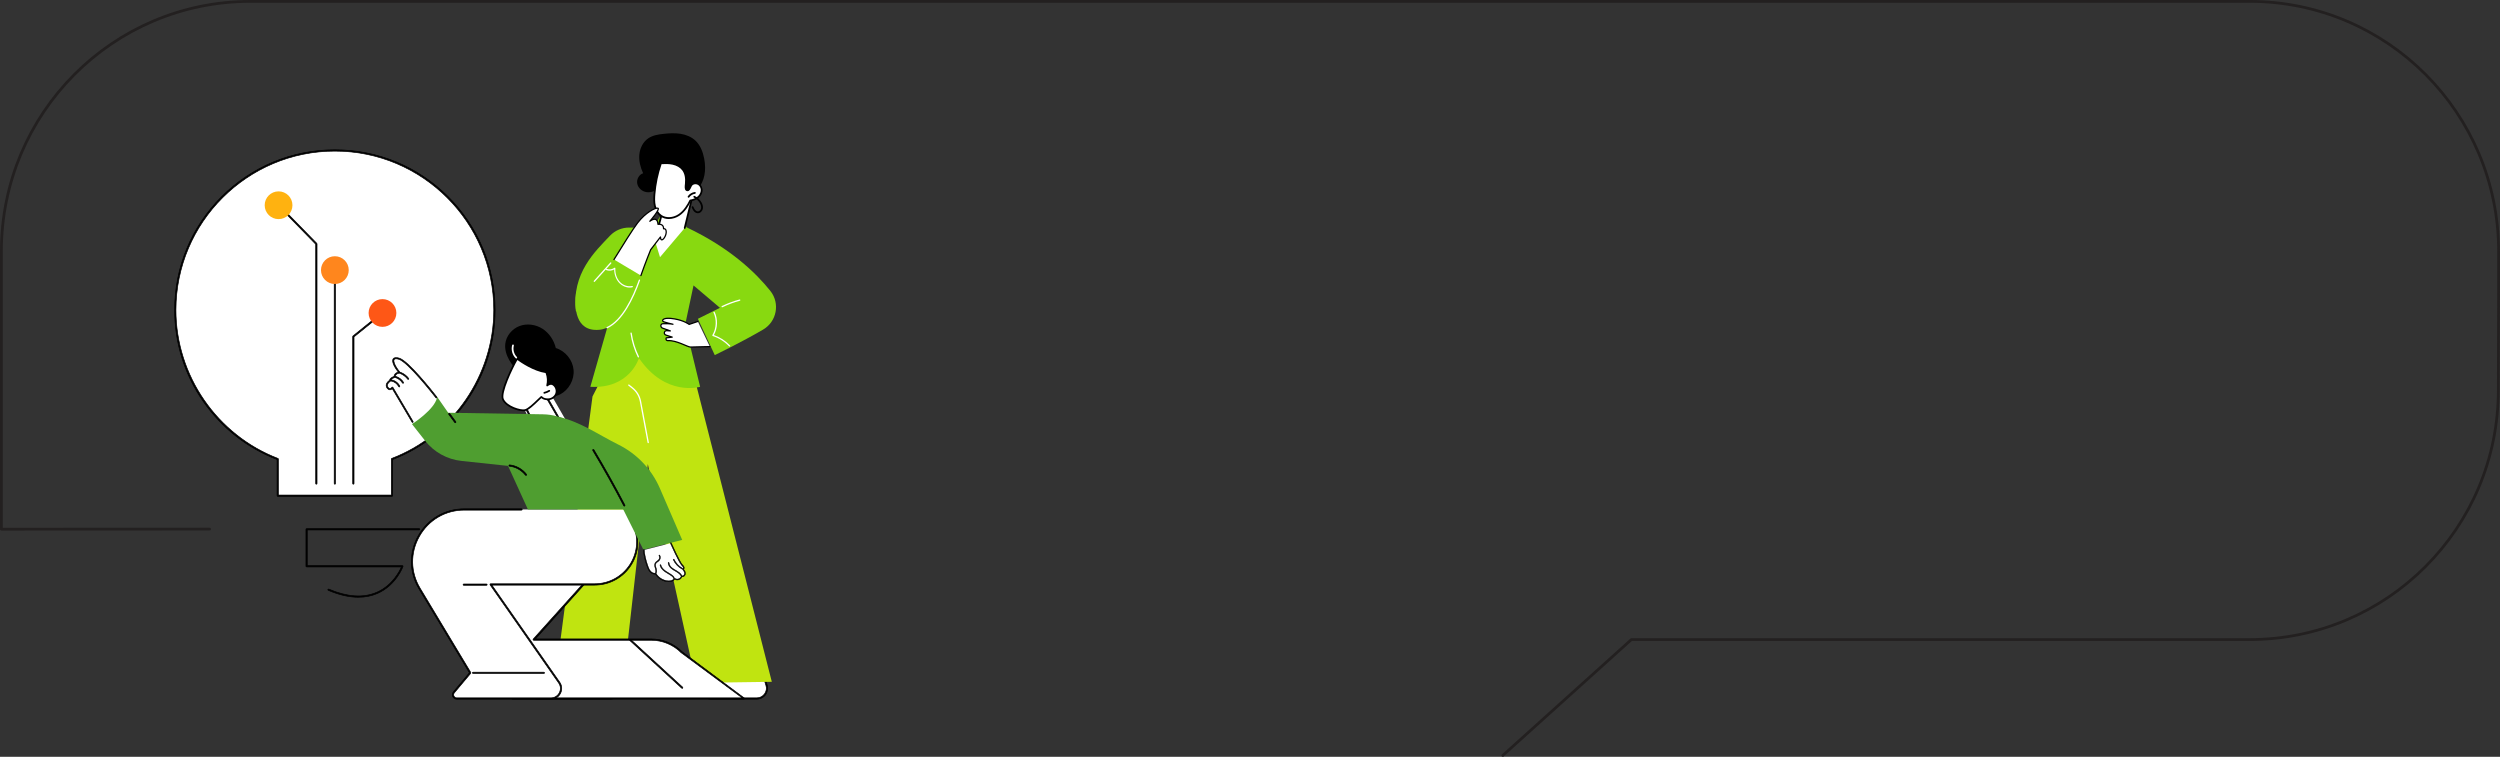 <svg xmlns="http://www.w3.org/2000/svg" xmlns:xlink="http://www.w3.org/1999/xlink" id="uuid-1ff515b8-dddf-4ce1-b8e0-74007784d838" data-name="Calque 1" viewBox="0 0 1800 544.882"><rect x="0" y="0" width="1800" height="544.882" fill="#333333" stroke="none"/><defs><style>      .uuid-2800aaa4-24a0-4168-a715-e9cb9bfaeb41, .uuid-35d04c6d-e572-43ee-b211-6f82551b8ee2, .uuid-65630a7b-c305-43d6-b32b-4d9f28ddee6a, .uuid-3e470cb4-a091-4c1b-9f5a-bdd100786d17, .uuid-0343412a-ab7e-4ce3-8c67-7b0b7ecfdfde, .uuid-544cf761-6be9-4e2b-a7fb-2b0c49eb3e77 {        fill: none;      }      .uuid-9cdc8474-bcde-4871-bd76-79e0861cc59c {        fill: #4f9e30;      }      .uuid-1ef0d6e9-baa6-446b-b9df-2f1ae10d92f5 {        clip-path: url(#uuid-290ac74b-9d04-442d-87a8-0b07752802c3);      }      .uuid-35d04c6d-e572-43ee-b211-6f82551b8ee2 {        stroke: #232020;        stroke-width: 2px;      }      .uuid-35d04c6d-e572-43ee-b211-6f82551b8ee2, .uuid-0343412a-ab7e-4ce3-8c67-7b0b7ecfdfde {        stroke-linecap: round;        stroke-linejoin: round;      }      .uuid-5cf76444-a00c-4c9e-9450-fdd0ddd43087 {        fill: #fe5716;      }      .uuid-ef5d39bd-e970-4e2e-b367-bd265a198ee4 {        fill: #c0e410;      }      .uuid-64fd6483-ac38-4c81-8cc1-df861d2e25a0 {        fill: #fff;      }      .uuid-eed3ab01-4df7-4e57-94a5-eea3b5cc15a2 {        fill: #ff861d;      }      .uuid-65630a7b-c305-43d6-b32b-4d9f28ddee6a {        stroke-width: .332px;      }      .uuid-65630a7b-c305-43d6-b32b-4d9f28ddee6a, .uuid-3e470cb4-a091-4c1b-9f5a-bdd100786d17, .uuid-0343412a-ab7e-4ce3-8c67-7b0b7ecfdfde, .uuid-544cf761-6be9-4e2b-a7fb-2b0c49eb3e77 {        stroke: #000;      }      .uuid-65630a7b-c305-43d6-b32b-4d9f28ddee6a, .uuid-3e470cb4-a091-4c1b-9f5a-bdd100786d17, .uuid-544cf761-6be9-4e2b-a7fb-2b0c49eb3e77 {        stroke-miterlimit: 10;      }      .uuid-3e470cb4-a091-4c1b-9f5a-bdd100786d17 {        stroke-width: .442px;      }      .uuid-0343412a-ab7e-4ce3-8c67-7b0b7ecfdfde {        stroke-width: .913px;      }      .uuid-544cf761-6be9-4e2b-a7fb-2b0c49eb3e77 {        stroke-width: .475px;      }      .uuid-b14c7307-1cf2-4ab4-9a44-60233d2597d6 {        clip-path: url(#uuid-3b3c33a5-7466-4ee2-8eaa-6ae9d4fc682a);      }      .uuid-85e00a35-c0ec-4b04-80b3-449c09de36b0 {        fill: #ffb210;      }      .uuid-54138e95-095e-4ce1-a777-5ac4cae81689 {        clip-path: url(#uuid-6deb3414-130b-4306-a0ea-b58901fb4bf4);      }      .uuid-80f35b22-c208-45ba-9f61-00fc84634c18 {        fill: #88d910;      }    </style><clipPath id="uuid-290ac74b-9d04-442d-87a8-0b07752802c3"><rect class="uuid-2800aaa4-24a0-4168-a715-e9cb9bfaeb41" width="1800" height="544.882"></rect></clipPath><clipPath id="uuid-6deb3414-130b-4306-a0ea-b58901fb4bf4"><rect class="uuid-2800aaa4-24a0-4168-a715-e9cb9bfaeb41" x="105.888" y="83.121" width="475.191" height="439.237"></rect></clipPath><clipPath id="uuid-3b3c33a5-7466-4ee2-8eaa-6ae9d4fc682a"><rect class="uuid-2800aaa4-24a0-4168-a715-e9cb9bfaeb41" x="105.888" y="83.122" width="475.192" height="439.236"></rect></clipPath></defs><g class="uuid-1ef0d6e9-baa6-446b-b9df-2f1ae10d92f5"><path class="uuid-35d04c6d-e572-43ee-b211-6f82551b8ee2" d="M1082.039,543.882l92.554-83.389h444.994c98.977,0,179.213-80.187,179.213-179.555l.2-72.38v-27.635c0-99.369-80.237-179.923-179.214-179.923H180.213C81.237,1,1,81.554,1,180.923v200.092l149.905-.073"></path></g><g class="uuid-54138e95-095e-4ce1-a777-5ac4cae81689"><g class="uuid-b14c7307-1cf2-4ab4-9a44-60233d2597d6"><path class="uuid-64fd6483-ac38-4c81-8cc1-df861d2e25a0" d="M384.325,496.838l14.607-12.47.976-7.417,18.007-5.673,29.776,17.342-.868,7.682c-.428,3.784-3.629,6.644-7.438,6.644h-52.807c-3.225,0-4.705-4.015-2.253-6.108"></path><path d="M382.876,500.841c-.578-1.567-.13-3.281,1.14-4.366l14.468-12.351.952-7.236c.024-.183.152-.336.329-.392l18.006-5.672c.129-.04.267-.025.382.043l29.776,17.342c.163.095.255.277.234.465l-.868,7.682c-.456,4.029-3.856,7.067-7.91,7.067h-52.807c-1.671,0-3.124-1.013-3.702-2.581M417.857,471.795l-17.517,5.518-.936,7.117c-.015.117-.073.224-.163.3l-14.607,12.47c-1.17.999-1.214,2.365-.865,3.312.349.946,1.27,1.958,2.809,1.958h52.807c3.57,0,6.563-2.675,6.964-6.221l.833-7.373-29.326-17.08Z"></path><path class="uuid-544cf761-6be9-4e2b-a7fb-2b0c49eb3e77" d="M382.876,500.841c-.578-1.567-.13-3.281,1.14-4.366l14.468-12.351.952-7.236c.024-.183.152-.336.329-.392l18.006-5.672c.129-.04.267-.025.382.043l29.776,17.342c.163.095.255.277.234.465l-.868,7.682c-.456,4.029-3.856,7.067-7.91,7.067h-52.807c-1.671,0-3.124-1.013-3.702-2.581ZM417.857,471.795l-17.517,5.518-.936,7.117c-.015.117-.073.224-.163.3l-14.607,12.47c-1.17.999-1.214,2.365-.865,3.312.349.946,1.27,1.958,2.809,1.958h52.807c3.57,0,6.563-2.675,6.964-6.221l.833-7.373-29.326-17.08Z"></path><path class="uuid-64fd6483-ac38-4c81-8cc1-df861d2e25a0" d="M551.93,493.363c1.478,4.756-2.077,9.583-7.058,9.583h-32.957c-3.507,0-6.53-2.464-7.238-5.898l-3.456-5.367,18.41-6.478,29.813.157,2.486,8.003Z"></path><path d="M504.211,497.144l-3.456-5.367c-.048-.233.084-.466.308-.545l18.41-6.478c.087-.031.181-.035.272-.013l29.813.157c.162.04.291.162.341.321l2.485,8.002c.75,2.413.32,4.964-1.178,6.998-1.498,2.035-3.807,3.202-6.334,3.202h-32.957c-3.714,0-6.954-2.64-7.705-6.278M519.655,485.699l-17.884,6.292,3.372,4.96c.66,3.198,3.508,5.518,6.772,5.518h32.957c2.221,0,4.25-1.026,5.568-2.814,1.317-1.788,1.694-4.03,1.035-6.151l-2.406-7.746-29.415-.059ZM551.925,493.363h.005-.005Z"></path><path class="uuid-544cf761-6be9-4e2b-a7fb-2b0c49eb3e77" d="M504.211,497.144l-3.456-5.367c-.048-.233.084-.466.308-.545l18.41-6.478c.087-.031.181-.035.272-.013l29.813.157c.162.04.291.162.341.321l2.485,8.002c.75,2.413.32,4.964-1.178,6.998-1.498,2.035-3.807,3.202-6.334,3.202h-32.957c-3.714,0-6.954-2.64-7.705-6.278ZM519.655,485.699l-17.884,6.292,3.372,4.96c.66,3.198,3.508,5.518,6.772,5.518h32.957c2.221,0,4.25-1.026,5.568-2.814,1.317-1.788,1.694-4.03,1.035-6.151l-2.406-7.746-29.415-.059ZM551.925,493.363h.005-.005Z"></path><polygon class="uuid-ef5d39bd-e970-4e2e-b367-bd265a198ee4" points="426.599 285.444 452.733 234.71 487.596 245.767 498.756 267.182 555.706 490.902 501.221 491.68 466.44 334.108 447.69 500.01 399.908 488.34 426.599 285.444"></polygon><path class="uuid-64fd6483-ac38-4c81-8cc1-df861d2e25a0" d="M466.717,319.089c.029,0,.058-.003.088-.008.258-.049.428-.297.38-.556l-5.587-29.692c-.733-3.895-2.847-7.396-5.951-9.859l-2.618-2.077c-.205-.164-.505-.129-.668.077-.164.206-.129.505.077.669l2.618,2.077c2.925,2.32,4.916,5.619,5.607,9.289l5.587,29.691c.043.229.242.388.467.388"></path><path class="uuid-80f35b22-c208-45ba-9f61-00fc84634c18" d="M489.569,218.569l14.512,59.924s-24.829,7.496-44.031-20.665c0,0-6.584,22.351-35.008,20.665l18.132-63.491,46.395,3.567Z"></path><path class="uuid-64fd6483-ac38-4c81-8cc1-df861d2e25a0" d="M459.636,257.406c.07,0,.141-.015.208-.048.237-.115.335-.4.22-.636-2.603-5.348-4.357-11.043-5.215-16.929-.038-.26-.28-.44-.539-.403-.26.038-.44.279-.402.54.872,5.982,2.655,11.772,5.301,17.208.082.169.252.268.428.268"></path><path class="uuid-80f35b22-c208-45ba-9f61-00fc84634c18" d="M491.424,157.912l-16.537-1.455-4.49,7.603-17.247-.209c-5.316-.065-10.411,2.103-14.059,5.971-10.507,11.138-27.654,26.952-24.457,54.263l32.119,3.922,46.535,5.919,6.051-28.423,19.024,16.125-15.884,7.924,12.143,26.12s19.25-9.233,34.845-18.394c9.809-5.762,12.303-18.873,5.217-27.773-10.295-12.93-28.959-31.011-60.385-45.851l-2.876-5.74Z"></path><path class="uuid-64fd6483-ac38-4c81-8cc1-df861d2e25a0" d="M519.946,221.265c.069,0,.14-.015.207-.048,4.019-1.943,8.244-3.515,12.557-4.672.254-.068.405-.329.336-.583s-.33-.405-.583-.336c-4.371,1.172-8.652,2.765-12.725,4.734-.237.114-.336.399-.221.636.083.17.252.269.429.269"></path><path class="uuid-64fd6483-ac38-4c81-8cc1-df861d2e25a0" d="M525.304,249.547c.118,0,.236-.043.328-.131.19-.181.198-.482.016-.673-3.219-3.386-7.235-5.979-11.642-7.522,2.772-4.985,2.999-11.421.545-16.568-.113-.237-.395-.339-.634-.225-.237.113-.338.397-.224.634,2.404,5.044,2.091,11.393-.797,16.177-.075.124-.089.276-.039.412.051.136.161.242.298.287,4.476,1.467,8.558,4.047,11.804,7.461.093.098.219.148.345.148"></path><path class="uuid-64fd6483-ac38-4c81-8cc1-df861d2e25a0" d="M511.086,249.547s-11.808.267-13.932.339c-1.906.064-9.956-4.941-16.118-4.633-1.62.081-1.671-1.227-1.356-1.998l4.322-.528-4.511-1.475c-.857-.28-1.347-1.101-1.14-1.908l.031-.121c.183-.717.915-1.205,1.72-1.147l2.532.181-5.49-1.958c-.812-.289-1.346-1.002-1.346-1.796,0-.795.698-1.445,1.57-1.458,2.028-.031,5.494-.011,7.158.417,0,0-7.169-1.566-7.399-2.288-.338-1.062,1.112-2.838,8.373-1.6,7.26,1.238,10.677,3.984,10.677,3.984l6.245-2.116"></path><path class="uuid-0343412a-ab7e-4ce3-8c67-7b0b7ecfdfde" d="M511.086,249.547s-11.808.267-13.932.339c-1.906.064-9.956-4.941-16.118-4.633-1.62.081-1.671-1.227-1.356-1.998l4.322-.528-4.511-1.475c-.857-.28-1.347-1.101-1.14-1.908l.031-.121c.183-.717.915-1.205,1.72-1.147l2.532.181-5.49-1.958c-.812-.289-1.346-1.002-1.346-1.796,0-.795.698-1.445,1.57-1.458,2.028-.031,5.494-.011,7.158.417,0,0-7.169-1.566-7.399-2.288-.338-1.062,1.112-2.838,8.373-1.6,7.26,1.238,10.677,3.984,10.677,3.984l6.245-2.116"></path><path class="uuid-64fd6483-ac38-4c81-8cc1-df861d2e25a0" d="M498.829,140.225l-5.846,23.959-17.77,20.973-3.897-12.54s3.336-11.28,6.777-24.093c3.441-12.813,20.735-8.299,20.735-8.299"></path><path d="M492.984,164.833c.292,0,.558-.199.63-.496l5.846-23.959c.084-.344-.123-.693-.467-.782-.18-.047-17.96-4.524-21.527,8.759-1.174,4.373-2.468,9.057-3.846,13.924-.098.345.103.704.448.801.343.097.704-.102.801-.448,1.38-4.872,2.675-9.563,3.851-13.941,2.876-10.709,16.259-8.61,19.321-7.979l-5.689,23.317c-.085.348.129.7.477.785.052.012.103.019.155.019"></path><path d="M506.996,114.078c-.934-4.748-2.744-9.517-6.269-12.833-2.931-2.756-6.848-4.297-10.822-4.92-3.975-.623-8.033-.386-12.034.035-3.916.412-7.971,1.058-11.211,3.295-3.781,2.611-5.951,7.16-6.347,11.738-.396,4.578.824,9.177,2.74,13.354-3.026.939-4.869,4.466-4.222,7.567.646,3.102,3.479,5.52,6.608,6.018,3.129.499,6.402-.774,8.652-3.004,2.415-2.394,4.005-5.965,7.26-6.948,1.731,1.869,3.123,4.022,4.684,6.037,1.56,2.014,3.343,3.933,5.603,5.111,2.26,1.178,5.078,1.516,7.35.362,1.614-.819,3.09-2.424,3.954-4.006.809-1.482,1.758-2.924,2.505-4.452,1.664-3.403,2.273-7.242,2.226-11.005-.027-2.131-.266-4.26-.677-6.35"></path><path class="uuid-64fd6483-ac38-4c81-8cc1-df861d2e25a0" d="M497.906,133.164c1.269-1.405,3.615-1.55,5.186-.493,1.571,1.056,2.33,3.098,2.078,4.975-.253,1.876-1.414,3.558-2.932,4.689-1.519,1.131-3.369,1.75-5.239,2.05-1.979,4.042-4.511,7.993-8.277,10.457-3.766,2.463-9.003,3.106-12.716.562-2.368-1.622-3.84-4.319-4.489-7.115-.649-2.796-.552-5.708-.315-8.568.625-7.544,2.2-15.01,4.678-22.164,2.859-.147,5.757-.226,8.554.384,2.797.61,5.521,1.979,7.252,4.26,2.142,2.822,2.492,6.631,2.13,10.156-.113,1.105-.741,4.791,1.288,4.651,1.363-.094,1.999-2.955,2.802-3.844"></path><path d="M475.639,155.94c-2.31-1.583-3.998-4.248-4.753-7.504-.684-2.946-.562-5.955-.331-8.769.63-7.604,2.215-15.114,4.712-22.323.087-.25.316-.423.581-.436,2.824-.145,5.826-.234,8.725.399,3.257.711,5.967,2.309,7.631,4.502,1.958,2.58,2.718,6.151,2.259,10.615l-.04.348c-.093.784-.34,2.867.223,3.46.07.073.167.146.413.129.505-.035,1.067-1.227,1.438-2.015.299-.634.581-1.233.926-1.616,1.441-1.597,4.148-1.864,6.03-.597,1.708,1.148,2.656,3.398,2.359,5.6-.261,1.942-1.423,3.809-3.188,5.123-1.386,1.032-3.13,1.742-5.191,2.114-1.605,3.234-4.19,7.69-8.357,10.416-2.087,1.365-4.812,2.306-7.56,2.305-2.03,0-4.073-.514-5.878-1.75M498.388,133.599c-.217.24-.47.778-.716,1.299-.589,1.252-1.257,2.67-2.523,2.757-.581.04-1.076-.143-1.444-.529-.909-.955-.772-2.827-.572-4.508l.037-.328c.424-4.125-.249-7.388-2.002-9.697-1.476-1.947-3.917-3.373-6.873-4.018-2.597-.567-5.338-.518-7.945-.392-2.379,6.979-3.893,14.241-4.502,21.591-.225,2.708-.343,5.596.301,8.368.681,2.939,2.181,5.328,4.223,6.726,3.197,2.191,8.13,1.957,11.993-.571,4.029-2.635,6.524-7.083,8.05-10.199.093-.19.272-.322.48-.356,1.997-.32,3.663-.969,4.953-1.929,1.487-1.107,2.462-2.658,2.677-4.255.233-1.723-.489-3.471-1.796-4.35-.579-.389-1.276-.578-1.964-.578-.911,0-1.804.332-2.378.968"></path><path d="M495.75,142.331c.207,0,.411-.099.536-.283.937-1.371,2.481-2.311,4.129-2.515.356-.044.609-.368.565-.724-.043-.356-.378-.609-.723-.565-2.013.249-3.897,1.397-5.042,3.071-.203.296-.127.7.169.903.113.077.24.113.366.113"></path><path d="M502.447,153.52c1.803,0,3.224-1.552,3.581-3.128.409-1.808-.297-3.562-.963-4.716-1.134-1.967-2.881-3.6-4.92-4.599-.32-.158-.711-.025-.869.297-.157.322-.024.711.298.869,1.809.886,3.36,2.336,4.366,4.081.549.953,1.137,2.382.821,3.781-.245,1.082-1.243,2.197-2.449,2.111-.647-.047-1.325-.45-1.859-1.107-.527-.649-.881-1.467-1.225-2.258-.142-.328-.525-.481-.854-.338-.329.143-.48.525-.337.854.378.872.768,1.773,1.407,2.56.758.934,1.769,1.512,2.773,1.584.077.005.153.008.228.008"></path><path class="uuid-64fd6483-ac38-4c81-8cc1-df861d2e25a0" d="M442.07,186.853c5.961-9.692,13.667-22.001,16.971-26.331,5.75-7.538,12.99-11.229,14.719-10.62,1.729.609-5.873,9.409-5.873,9.409,0,0,5.413-4.447,5.873,2.204,0,0,4.144-.786,4.021,3.213,0,0,2.123-.543,1.879,2.806-.244,3.35-3.954,7.85-4.126,3.083l-7.069,9.201s-3.65,8.934-7.019,18.583"></path><path class="uuid-0343412a-ab7e-4ce3-8c67-7b0b7ecfdfde" d="M442.07,186.853c5.961-9.692,13.667-22.001,16.971-26.331,5.75-7.538,12.99-11.229,14.719-10.62,1.729.609-5.873,9.409-5.873,9.409,0,0,5.413-4.447,5.873,2.204,0,0,4.144-.786,4.021,3.213,0,0,2.123-.543,1.879,2.806-.244,3.35-3.954,7.85-4.126,3.083l-7.069,9.201s-3.65,8.934-7.019,18.583"></path><path class="uuid-80f35b22-c208-45ba-9f61-00fc84634c18" d="M414.706,211.094c1.622-2.518,3.502-4.857,5.719-6.821l6.197-.77s4.02-6.676,9.152-15.021c6.615,6.75,15.517,11.229,24.884,12.493-5.543,15.871-15.149,35.279-29.238,36.481-17.518,1.494-17.834-16.486-16.714-26.362"></path><path class="uuid-64fd6483-ac38-4c81-8cc1-df861d2e25a0" d="M437.093,236.409c.066,0,.134-.014.198-.043,11.172-5.124,18.976-21.584,23.556-34.49.088-.248-.042-.52-.29-.608-.247-.088-.52.042-.608.29-4.518,12.733-12.186,28.958-23.056,33.943-.239.11-.344.392-.234.631.08.175.253.278.433.278"></path><path class="uuid-64fd6483-ac38-4c81-8cc1-df861d2e25a0" d="M427.815,202.998c.159.03.328-.022.443-.152.052-.059,5.286-5.945,11.818-13.155.177-.195.162-.496-.033-.672-.195-.176-.496-.162-.672.033-6.536,7.213-11.772,13.103-11.824,13.161-.175.197-.157.497.039.672.067.059.146.097.228.112"></path><path class="uuid-64fd6483-ac38-4c81-8cc1-df861d2e25a0" d="M453.337,207.053c.67,0,1.339-.072,1.997-.219.221-.05.365-.299.323-.557-.042-.259-.254-.428-.476-.378-3.065.687-6.416-.399-8.743-2.832-2.327-2.433-3.624-6.207-3.382-9.847.012-.179-.064-.351-.195-.444-.132-.093-.297-.091-.427.004-1.7,1.247-3.931,1.534-5.823.748-.21-.088-.445.041-.52.289-.075.248.035.52.247.608,1.885.784,4.073.617,5.875-.414-.019,3.654,1.354,7.332,3.682,9.767,2.013,2.105,4.736,3.276,7.442,3.276"></path><path class="uuid-64fd6483-ac38-4c81-8cc1-df861d2e25a0" d="M126.192,223.232c0-63.462,51.446-114.908,114.908-114.908s114.908,51.446,114.908,114.908c0,48.961-30.636,90.743-73.772,107.293v26.377h-82.272v-26.377c-43.137-16.55-73.772-58.332-73.772-107.293"></path><path d="M199.488,356.902v-26.05c-21.431-8.291-39.743-22.651-52.976-41.546-13.604-19.425-20.795-42.273-20.795-66.074,0-30.82,12.002-59.796,33.794-81.589,21.794-21.793,50.769-33.795,81.589-33.795s59.795,12.002,81.589,33.795c21.793,21.793,33.796,50.769,33.796,81.589,0,23.8-7.191,46.648-20.796,66.074-13.234,18.895-31.546,33.255-52.976,41.546v26.05c0,.263-.213.476-.476.476h-82.272c-.263,0-.476-.213-.476-.476M281.76,330.525c0-.197.121-.374.305-.445,43.942-16.86,73.466-59.799,73.466-106.849,0-63.098-51.334-114.432-114.432-114.432s-114.431,51.334-114.431,114.432c0,47.05,29.524,89.99,73.466,106.849.184.071.305.248.305.445v25.901h81.32v-25.901Z"></path><path class="uuid-544cf761-6be9-4e2b-a7fb-2b0c49eb3e77" d="M199.488,356.902v-26.05c-21.431-8.291-39.743-22.651-52.976-41.546-13.604-19.425-20.795-42.273-20.795-66.074,0-30.82,12.002-59.796,33.794-81.589,21.794-21.793,50.769-33.795,81.589-33.795s59.795,12.002,81.589,33.795c21.793,21.793,33.796,50.769,33.796,81.589,0,23.8-7.191,46.648-20.796,66.074-13.234,18.895-31.546,33.255-52.976,41.546v26.05c0,.263-.213.476-.476.476h-82.272c-.263,0-.476-.213-.476-.476ZM281.76,330.525c0-.197.121-.374.305-.445,43.942-16.86,73.466-59.799,73.466-106.849,0-63.098-51.334-114.432-114.432-114.432s-114.431,51.334-114.431,114.432c0,47.05,29.524,89.99,73.466,106.849.184.071.305.248.305.445v25.901h81.32v-25.901Z"></path><path d="M241.1,348.644c.263,0,.476-.213.476-.476v-151.372c0-.263-.213-.476-.476-.476s-.476.213-.476.476v151.372c0,.263.213.476.476.476"></path><path class="uuid-544cf761-6be9-4e2b-a7fb-2b0c49eb3e77" d="M241.1,348.644c.263,0,.476-.213.476-.476v-151.372c0-.263-.213-.476-.476-.476s-.476.213-.476.476v151.372c0,.263.213.476.476.476Z"></path><path class="uuid-eed3ab01-4df7-4e57-94a5-eea3b5cc15a2" d="M231.106,194.478c0,5.519,4.474,9.994,9.994,9.994s9.994-4.475,9.994-9.994-4.475-9.994-9.994-9.994-9.994,4.475-9.994,9.994"></path><path d="M254.421,348.644c.263,0,.476-.213.476-.476v-105.637l20.794-16.81c.205-.165.236-.465.07-.669-.165-.204-.464-.236-.669-.071l-20.97,16.953c-.111.09-.176.227-.176.37v105.864c0,.263.213.476.476.476"></path><path class="uuid-544cf761-6be9-4e2b-a7fb-2b0c49eb3e77" d="M254.421,348.644c.263,0,.476-.213.476-.476v-105.637l20.794-16.81c.205-.165.236-.465.07-.669-.165-.204-.464-.236-.669-.071l-20.97,16.953c-.111.09-.176.227-.176.37v105.864c0,.263.213.476.476.476Z"></path><path d="M227.779,348.644c.263,0,.476-.213.476-.476v-172.561c0-.124-.049-.244-.136-.333l-27.21-27.832c-.184-.188-.486-.191-.673-.007-.188.184-.191.485-.007.673l27.074,27.693v172.368c0,.263.213.476.476.476"></path><path class="uuid-544cf761-6be9-4e2b-a7fb-2b0c49eb3e77" d="M227.779,348.644c.263,0,.476-.213.476-.476v-172.561c0-.124-.049-.244-.136-.333l-27.21-27.832c-.184-.188-.486-.191-.673-.007-.188.184-.191.485-.007.673l27.074,27.693v172.368c0,.263.213.476.476.476Z"></path><path class="uuid-5cf76444-a00c-4c9e-9450-fdd0ddd43087" d="M265.397,225.351c0,5.519,4.474,9.994,9.994,9.994s9.994-4.475,9.994-9.994-4.475-9.994-9.994-9.994-9.994,4.475-9.994,9.994"></path><path class="uuid-85e00a35-c0ec-4b04-80b3-449c09de36b0" d="M190.575,147.775c0,5.52,4.474,9.994,9.994,9.994s9.994-4.474,9.994-9.994-4.475-9.994-9.994-9.994-9.994,4.475-9.994,9.994"></path><path d="M258.027,430.043c4.921,0,9.504-.919,13.723-2.76,13.446-5.866,18.372-19.27,18.421-19.405.052-.146.03-.308-.059-.435-.089-.126-.234-.202-.389-.202h-68.487v-25.666h80.585c.263,0,.476-.213.476-.476,0-.263-.213-.476-.476-.476h-81.061c-.263,0-.476.213-.476.476v26.617c0,.263.213.476.476.476h68.258c-1.148,2.697-6.258,13.253-17.66,18.222-9.656,4.208-21.316,3.447-34.654-2.262-.24-.103-.521.008-.625.25-.104.242.008.522.25.625,7.806,3.341,15.06,5.014,21.698,5.014"></path><path class="uuid-544cf761-6be9-4e2b-a7fb-2b0c49eb3e77" d="M258.027,430.043c4.921,0,9.504-.919,13.723-2.76,13.446-5.866,18.372-19.27,18.421-19.405.052-.146.03-.308-.059-.435-.089-.126-.234-.202-.389-.202h-68.487v-25.666h80.585c.263,0,.476-.213.476-.476,0-.263-.213-.476-.476-.476h-81.061c-.263,0-.476.213-.476.476v26.617c0,.263.213.476.476.476h68.258c-1.148,2.697-6.258,13.253-17.66,18.222-9.656,4.208-21.316,3.447-34.654-2.262-.24-.103-.521.008-.625.25-.104.242.008.522.25.625,7.806,3.341,15.06,5.014,21.698,5.014Z"></path><path d="M403.064,284.091c6.425-3.221,10.534-10.561,9.92-17.722-.613-7.161-5.91-13.695-12.79-15.777-1.355-5.602-4.743-10.768-9.594-13.879-4.852-3.11-11.163-4.01-16.554-1.972-5.391,2.038-9.621,7.112-10.252,12.84-.443,4.025.817,8.091,2.816,11.612,1.999,3.521,4.708,6.578,7.41,9.594,6.459,7.213,18.174,20.753,29.043,15.303"></path><path class="uuid-64fd6483-ac38-4c81-8cc1-df861d2e25a0" d="M381.527,314.728l4.709-2.497-11.638-23.486s-.425-14.913,21.42-5.894l18.54,32.114,4.864-1.262s-4.202.944-17.434,6.182c-11.24,4.449-17.601,2.593-20.46-5.156"></path><path d="M404.39,305.218c.039,0,.08-.005.119-.015l2.175-.564c.255-.066.407-.326.341-.58-.066-.255-.327-.407-.58-.341l-1.824.473-13.756-23.829c-.053-.091-.133-.162-.231-.202-6.319-2.609-10.992-2.918-13.889-.92-2.945,2.032-2.876,5.651-2.871,5.804.002.069.019.136.049.198l8.544,17.241-1.677.889c-.232.123-.321.411-.198.644.123.232.412.32.644.198l2.086-1.106c.228-.121.318-.401.204-.632l-8.7-17.555c.013-.555.195-3.341,2.468-4.903,2.558-1.757,6.99-1.424,12.828.96l13.856,24.002c.087.15.245.238.412.238"></path><path class="uuid-544cf761-6be9-4e2b-a7fb-2b0c49eb3e77" d="M404.39,305.218c.039,0,.08-.005.119-.015l2.175-.564c.255-.066.407-.326.341-.58-.066-.255-.327-.407-.58-.341l-1.824.473-13.756-23.829c-.053-.091-.133-.162-.231-.202-6.319-2.609-10.992-2.918-13.889-.92-2.945,2.032-2.876,5.651-2.871,5.804.002.069.019.136.049.198l8.544,17.241-1.677.889c-.232.123-.321.411-.198.644.123.232.412.32.644.198l2.086-1.106c.228-.121.318-.401.204-.632l-8.7-17.555c.013-.555.195-3.341,2.468-4.903,2.558-1.757,6.99-1.424,12.828.96l13.856,24.002c.087.15.245.238.412.238Z"></path><path class="uuid-64fd6483-ac38-4c81-8cc1-df861d2e25a0" d="M389.783,285.789c-2.54,2.178-8.626,8.934-11.913,9.557-3.288.623-13.055-2.212-15.711-7.73-2.429-5.045,7.306-24.519,10.17-29.33,0,0,10.924,8.374,20.958,9.725,1.278,3.256,1.426,6.433.686,9.548,0,0,2.229-2.024,4.275-.688,2.212,1.444,3.104,4.558,2.037,6.974-1.066,2.417-3.831,3.901-6.459,3.641-1.485-.147-2.847-.435-4.042-1.697"></path><path d="M361.587,287.891c-2.772-5.758,8.413-26.932,10.197-29.928.093-.155.247-.264.425-.298.176-.034.361.009.504.119.107.083,10.903,8.286,20.658,9.6.228.031.421.182.504.396,1.082,2.759,1.415,5.593.997,8.447.975-.463,2.361-.773,3.721.114,2.479,1.618,3.476,5.027,2.271,7.76-1.156,2.619-4.14,4.308-7.102,4.015-1.266-.125-2.703-.357-3.995-1.468-.56.509-1.246,1.175-2.016,1.92-3.169,3.073-7.112,6.896-9.764,7.399-.323.061-.704.092-1.135.092-4.131-0-12.684-2.806-15.266-8.169M390.243,285.354c.997,1.054,2.091,1.349,3.644,1.502,2.419.241,4.877-1.133,5.818-3.266.946-2.145.137-4.921-1.804-6.188-1.607-1.049-3.427.559-3.502.626-.207.187-.51.217-.748.076-.239-.141-.359-.421-.294-.692.717-3.021.544-5.912-.529-8.828-8.776-1.324-17.932-7.638-20.308-9.368-3.462,6.052-11.891,23.762-9.79,28.125,2.511,5.216,12.058,7.944,15.023,7.382,2.279-.432,6.395-4.423,9.119-7.064.993-.963,1.85-1.794,2.501-2.352.119-.102.265-.152.412-.152.168,0,.336.067.46.198"></path><path d="M391.886,283.473c.047,0,.095-.005.144-.016,1.337-.309,2.61-.827,3.782-1.539.299-.181.394-.571.212-.87-.18-.299-.57-.394-.87-.213-1.057.642-2.204,1.109-3.409,1.387-.341.079-.553.419-.474.76.068.293.328.491.617.491"></path><path class="uuid-64fd6483-ac38-4c81-8cc1-df861d2e25a0" d="M371.742,258.132c.164,0,.328-.063.452-.189.245-.249.242-.65-.008-.896-2.106-2.07-2.995-5.375-2.211-8.223.093-.337-.105-.686-.442-.778-.336-.093-.686.105-.778.442-.916,3.328.081,7.042,2.543,9.462.124.121.284.181.444.181"></path><path class="uuid-64fd6483-ac38-4c81-8cc1-df861d2e25a0" d="M431.757,407.85l-47.499,52.649h84.495c8.303,0,16.265,3.298,22.136,9.169l44.667,33.277h-166.622l-35.951-108.311,98.774,13.215Z"></path><path d="M368.511,503.165l-35.951-108.311c-.081-.156-.069-.344.03-.488.099-.145.265-.223.445-.204l98.774,13.215c.188.021.346.151.402.332s0.0.377-.143.501l-46.538,51.814h83.222c8.489,0,16.47,3.306,22.473,9.309l44.667,33.277c.136.136.177.341.103.519-.073.178-.247.294-.44.294h-166.622c-.178,0-.341-.099-.423-.257M490.552,470.005c-5.823-5.823-13.565-9.03-21.8-9.03h-84.495c-.198,0-.377-.123-.446-.309-.07-.186-.016-.396.133-.526l46.679-51.937-117-12.997,55.599,107.263h165.184l-43.854-32.465Z"></path><path class="uuid-544cf761-6be9-4e2b-a7fb-2b0c49eb3e77" d="M368.511,503.165l-35.951-108.311c-.081-.156-.069-.344.03-.488.099-.145.265-.223.445-.204l98.774,13.215c.188.021.346.151.402.332s0.0.377-.143.501l-46.538,51.814h83.222c8.489,0,16.47,3.306,22.473,9.309l44.667,33.277c.136.136.177.341.103.519-.073.178-.247.294-.44.294h-166.622c-.178,0-.341-.099-.423-.257ZM490.552,470.005c-5.823-5.823-13.565-9.03-21.8-9.03h-84.495c-.198,0-.377-.123-.446-.309-.07-.186-.016-.396.133-.526l46.679-51.937-117-12.997,55.599,107.263h165.184l-43.854-32.465Z"></path><path d="M491.187,495.637c.105,0,.213-.035.301-.107.204-.167.234-.466.068-.67l-37.394-34.368c-.166-.203-.466-.234-.67-.067-.204.166-.234.466-.068.67l37.394,34.368c.094.115.231.175.369.175"></path><path class="uuid-544cf761-6be9-4e2b-a7fb-2b0c49eb3e77" d="M491.187,495.637c.105,0,.213-.035.301-.107.204-.167.234-.466.068-.67l-37.394-34.368c-.166-.203-.466-.234-.67-.067-.204.166-.234.466-.068.67l37.394,34.368c.094.115.231.175.369.175Z"></path><path class="uuid-64fd6483-ac38-4c81-8cc1-df861d2e25a0" d="M451.109,366.801l4.819,10.272c9.548,20.353-5.305,43.727-27.786,43.727h-74.894l49.386,70.694c3.372,4.827-.081,11.453-5.97,11.453h-67.791c-2.312,0-3.571-2.699-2.086-4.47l11.764-14.03-36.467-60.664c-15.067-25.065,2.986-56.981,32.23-56.981h116.795Z"></path><path d="M328.873,503.422h67.791c2.946,0,5.518-1.56,6.88-4.172,1.362-2.612,1.168-5.614-.52-8.029l-48.863-69.945h73.981c10.722,0,20.556-5.402,26.306-14.452,5.75-9.049,6.465-20.246,1.911-29.953l-4.819-10.272c-.111-.238-.394-.341-.633-.229-.238.111-.34.395-.229.633l4.819,10.272c4.414,9.41,3.722,20.265-1.853,29.038-5.574,8.773-15.108,14.01-25.502,14.01h-74.894c-.178,0-.34.099-.422.256-.082.157-.07.347.032.493l49.387,70.694c1.48,2.119,1.65,4.752.456,7.044-1.195,2.292-3.451,3.66-6.035,3.66h-67.791c-.896,0-1.657-.485-2.036-1.296-.378-.812-.261-1.706.315-2.392l11.764-14.03c.13-.156.148-.377.043-.551l-36.468-60.664c-6.986-11.622-7.171-25.608-.495-37.41,6.676-11.803,18.757-18.849,32.318-18.849h41.197c.263,0,.476-.213.476-.476,0-.263-.213-.476-.476-.476h-41.197c-13.908,0-26.299,7.227-33.146,19.333-6.848,12.106-6.658,26.449.507,38.369l36.293,60.373-11.546,13.77c-.807.963-.979,2.268-.448,3.406.531,1.139,1.642,1.846,2.898,1.846"></path><path class="uuid-544cf761-6be9-4e2b-a7fb-2b0c49eb3e77" d="M328.873,503.422h67.791c2.946,0,5.518-1.56,6.88-4.172,1.362-2.612,1.168-5.614-.52-8.029l-48.863-69.945h73.981c10.722,0,20.556-5.402,26.306-14.452,5.75-9.049,6.465-20.246,1.911-29.953l-4.819-10.272c-.111-.238-.394-.341-.633-.229-.238.111-.34.395-.229.633l4.819,10.272c4.414,9.41,3.722,20.265-1.853,29.038-5.574,8.773-15.108,14.01-25.502,14.01h-74.894c-.178,0-.34.099-.422.256-.082.157-.07.347.032.493l49.387,70.694c1.48,2.119,1.65,4.752.456,7.044-1.195,2.292-3.451,3.66-6.035,3.66h-67.791c-.896,0-1.657-.485-2.036-1.296-.378-.812-.261-1.706.315-2.392l11.764-14.03c.13-.156.148-.377.043-.551l-36.468-60.664c-6.986-11.622-7.171-25.608-.495-37.41,6.676-11.803,18.757-18.849,32.318-18.849h41.197c.263,0,.476-.213.476-.476,0-.263-.213-.476-.476-.476h-41.197c-13.908,0-26.299,7.227-33.146,19.333-6.848,12.106-6.658,26.449.507,38.369l36.293,60.373-11.546,13.77c-.807.963-.979,2.268-.448,3.406.531,1.139,1.642,1.846,2.898,1.846Z"></path><path d="M340.62,484.922h50.966c.263,0,.476-.213.476-.476s-.213-.476-.476-.476h-50.966c-.263,0-.476.213-.476.476s.213.476.476.476"></path><path class="uuid-544cf761-6be9-4e2b-a7fb-2b0c49eb3e77" d="M340.62,484.922h50.966c.263,0,.476-.213.476-.476s-.213-.476-.476-.476h-50.966c-.263,0-.476.213-.476.476s.213.476.476.476Z"></path><path d="M333.883,421.42h16.401c.263,0,.476-.213.476-.476,0-.263-.213-.476-.476-.476h-16.401c-.263,0-.476.213-.476.476,0,.263.213.476.476.476"></path><path class="uuid-544cf761-6be9-4e2b-a7fb-2b0c49eb3e77" d="M333.883,421.42h16.401c.263,0,.476-.213.476-.476,0-.263-.213-.476-.476-.476h-16.401c-.263,0-.476.213-.476.476,0,.263.213.476.476.476Z"></path><path class="uuid-9cdc8474-bcde-4871-bd76-79e0861cc59c" d="M463.228,395.781l27.958-7.051-16.075-37.139c-5.931-13.702-16.527-24.854-29.904-31.485-14.341-7.108-27.149-16.399-43.58-20.151l38.754,50.132,22.847,45.694Z"></path><path class="uuid-64fd6483-ac38-4c81-8cc1-df861d2e25a0" d="M466.249,407.866c.486,1.327,1.046,2.665,2.008,3.7.962,1.035,2.409,1.723,3.792,1.433,1.841,3.171,5.329,5.322,8.989,5.543,1.757.106,3.767-.365,4.627-1.901.853.626,2.016.804,3.016.463,1.001-.342,1.812-1.194,2.104-2.21,1.104.442,2.341-.69,2.41-1.877.07-1.187-.656-2.272-1.465-3.143.554-.252.696-1.019.476-1.587-.219-.568-.69-.994-1.114-1.431-1.939-2.004-8.068-15.781-8.068-15.781l-19.43,4.958s.057,1.587.167,2.276c.16,1.006.351,2.006.571,3.0.492,2.225,1.132,4.418,1.916,6.558"></path><path d="M481.535,418.89c1.887,0,3.421-.646,4.23-1.785.902.53,2.031.653,3.024.314,1.001-.342,1.823-1.138,2.21-2.119.445.079.912-.023,1.346-.298.674-.427,1.139-1.199,1.183-1.965.059-1-.367-2.02-1.302-3.108.439-.442.512-1.19.292-1.761-.215-.558-.623-.971-1.018-1.372l-.168-.171c-1.876-1.939-7.942-15.548-8.003-15.685-.075-.168-.272-.244-.439-.169-.168.074-.243.271-.169.439.251.565,6.176,13.855,8.133,15.878l.172.176c.363.368.705.715.871,1.144.159.413.073.993-.304,1.164-.097.044-.167.133-.189.237-.021.105.01.214.083.292.979,1.055,1.43,2.002,1.377,2.897-.033.551-.385,1.131-.876,1.442-.208.132-.625.327-1.079.146-.087-.035-.185-.031-.27.01-.085.041-.148.117-.173.207-.264.918-.989,1.679-1.893,1.987-.903.308-1.943.149-2.712-.416-.077-.056-.174-.077-.267-.057-.093.02-.173.079-.22.163-1.001,1.787-3.557,1.777-4.317,1.731-3.525-.212-6.949-2.323-8.722-5.378-.072-.124-.213-.188-.356-.159-1.382.289-2.704-.499-3.48-1.334-.953-1.025-1.501-2.389-1.939-3.588-.775-2.118-1.416-4.31-1.903-6.516-.218-.985-.408-1.988-.567-2.981-.106-.661-.163-2.22-.163-2.236-.007-.184-.157-.327-.344-.32-.183.007-.327.161-.32.344.002.065.059,1.615.171,2.317.16,1.006.354,2.022.574,3.02.494,2.234,1.143,4.454,1.928,6.6.461,1.26,1.04,2.696,2.077,3.812,1.082,1.165,2.54,1.753,3.866,1.573,1.936,3.18,5.416,5.284,9.138,5.508.175.011.348.016.517.016"></path><path class="uuid-65630a7b-c305-43d6-b32b-4d9f28ddee6a" d="M481.535,418.89c1.887,0,3.421-.646,4.23-1.785.902.53,2.031.653,3.024.314,1.001-.342,1.823-1.138,2.21-2.119.445.079.912-.023,1.346-.298.674-.427,1.139-1.199,1.183-1.965.059-1-.367-2.02-1.302-3.108.439-.442.512-1.19.292-1.761-.215-.558-.623-.971-1.018-1.372l-.168-.171c-1.876-1.939-7.942-15.548-8.003-15.685-.075-.168-.272-.244-.439-.169-.168.074-.243.271-.169.439.251.565,6.176,13.855,8.133,15.878l.172.176c.363.368.705.715.871,1.144.159.413.073.993-.304,1.164-.097.044-.167.133-.189.237-.021.105.01.214.083.292.979,1.055,1.43,2.002,1.377,2.897-.033.551-.385,1.131-.876,1.442-.208.132-.625.327-1.079.146-.087-.035-.185-.031-.27.01-.085.041-.148.117-.173.207-.264.918-.989,1.679-1.893,1.987-.903.308-1.943.149-2.712-.416-.077-.056-.174-.077-.267-.057-.093.02-.173.079-.22.163-1.001,1.787-3.557,1.777-4.317,1.731-3.525-.212-6.949-2.323-8.722-5.378-.072-.124-.213-.188-.356-.159-1.382.289-2.704-.499-3.48-1.334-.953-1.025-1.501-2.389-1.939-3.588-.775-2.118-1.416-4.31-1.903-6.516-.218-.985-.408-1.988-.567-2.981-.106-.661-.163-2.22-.163-2.236-.007-.184-.157-.327-.344-.32-.183.007-.327.161-.32.344.002.065.059,1.615.171,2.317.16,1.006.354,2.022.574,3.02.494,2.234,1.143,4.454,1.928,6.6.461,1.26,1.04,2.696,2.077,3.812,1.082,1.165,2.54,1.753,3.866,1.573,1.936,3.18,5.416,5.284,9.138,5.508.175.011.348.016.517.016Z"></path><path d="M472.266,412.664c.128,0,.249-.073.304-.197.535-1.197.134-2.516-.218-3.679-.342-1.125-.585-2.286-.061-3.16.28-.468.747-.796,1.242-1.142.401-.282.816-.573,1.153-.958.887-1.014,1.037-2.594.356-3.757-.093-.159-.297-.212-.455-.119-.159.093-.212.297-.119.456.541.923.421,2.178-.283,2.983-.284.324-.648.58-1.035.851-.529.372-1.077.756-1.43,1.346-.657,1.097-.39,2.424-.004,3.695.319,1.052.681,2.244.248,3.214-.075.168 0.0.364.168.44.044.019.09.029.136.029"></path><path class="uuid-65630a7b-c305-43d6-b32b-4d9f28ddee6a" d="M472.266,412.664c.128,0,.249-.073.304-.197.535-1.197.134-2.516-.218-3.679-.342-1.125-.585-2.286-.061-3.16.28-.468.747-.796,1.242-1.142.401-.282.816-.573,1.153-.958.887-1.014,1.037-2.594.356-3.757-.093-.159-.297-.212-.455-.119-.159.093-.212.297-.119.456.541.923.421,2.178-.283,2.983-.284.324-.648.58-1.035.851-.529.372-1.077.756-1.43,1.346-.657,1.097-.39,2.424-.004,3.695.319,1.052.681,2.244.248,3.214-.075.168 0.0.364.168.44.044.019.09.029.136.029Z"></path><path d="M485.153,416.556c.015,0,.03-.001.044-.003.182-.025.31-.192.286-.374-.119-.884-.821-1.514-1.419-1.964-.848-.637-1.768-1.183-2.657-1.711-.749-.444-1.522-.903-2.239-1.41-1.846-1.304-2.969-2.749-3.336-4.294-.043-.179-.222-.289-.401-.247s-.289.222-.247.401c.406,1.707,1.616,3.283,3.599,4.684.739.522,1.524.988,2.284,1.439.874.519,1.779,1.055,2.597,1.67.495.372,1.073.881,1.159,1.52.023.167.166.289.33.289"></path><path class="uuid-65630a7b-c305-43d6-b32b-4d9f28ddee6a" d="M485.153,416.556c.015,0,.03-.001.044-.003.182-.025.31-.192.286-.374-.119-.884-.821-1.514-1.419-1.964-.848-.637-1.768-1.183-2.657-1.711-.749-.444-1.522-.903-2.239-1.41-1.846-1.304-2.969-2.749-3.336-4.294-.043-.179-.222-.289-.401-.247s-.289.222-.247.401c.406,1.707,1.616,3.283,3.599,4.684.739.522,1.524.988,2.284,1.439.874.519,1.779,1.055,2.597,1.67.495.372,1.073.881,1.159,1.52.023.167.166.289.33.289Z"></path><path d="M490.523,414.698c.057,0,.115-.015.168-.046.159-.093.212-.296.119-.455-.834-1.427-2.25-2.397-3.389-3.083-.326-.196-.656-.385-.987-.575-.937-.537-1.906-1.091-2.729-1.791-.717-.61-1.93-1.881-1.996-3.548-.007-.179-.154-.32-.332-.32h-.013c-.184.007-.327.162-.319.345.075,1.921,1.429,3.349,2.229,4.029.87.739,1.866,1.31,2.829,1.861.327.187.653.374.975.568,1.072.644,2.4,1.551,3.158,2.848.062.106.173.165.287.165"></path><path class="uuid-65630a7b-c305-43d6-b32b-4d9f28ddee6a" d="M490.523,414.698c.057,0,.115-.015.168-.046.159-.093.212-.296.119-.455-.834-1.427-2.25-2.397-3.389-3.083-.326-.196-.656-.385-.987-.575-.937-.537-1.906-1.091-2.729-1.791-.717-.61-1.93-1.881-1.996-3.548-.007-.179-.154-.32-.332-.32h-.013c-.184.007-.327.162-.319.345.075,1.921,1.429,3.349,2.229,4.029.87.739,1.866,1.31,2.829,1.861.327.187.653.374.975.568,1.072.644,2.4,1.551,3.158,2.848.062.106.173.165.287.165Z"></path><path d="M491.161,409.767c.118,0,.231-.062.292-.173.088-.161.029-.363-.132-.452-2.596-1.426-4.711-3.692-5.953-6.381-.077-.167-.274-.24-.442-.163-.167.077-.24.275-.163.442,1.302,2.818,3.517,5.192,6.237,6.686.051.028.105.041.16.041"></path><path class="uuid-65630a7b-c305-43d6-b32b-4d9f28ddee6a" d="M491.161,409.767c.118,0,.231-.062.292-.173.088-.161.029-.363-.132-.452-2.596-1.426-4.711-3.692-5.953-6.381-.077-.167-.274-.24-.442-.163-.167.077-.24.275-.163.442,1.302,2.818,3.517,5.192,6.237,6.686.051.028.105.041.16.041Z"></path><path class="uuid-9cdc8474-bcde-4871-bd76-79e0861cc59c" d="M451.109,366.801h-71.01l-14.307-31.363-33.52-3.576c-10.307-1.1-19.735-6.311-26.15-14.453l-9.425-11.964,18.228-19.442,7.778,11.173,68.307,1.12c13.948.229,26.706,7.907,33.439,20.124l26.661,48.381Z"></path><path d="M378.716,342.323c.101,0,.202-.032.288-.098.209-.16.249-.458.09-.667-2.887-3.784-7.437-6.34-12.171-6.837-.264-.028-.496.163-.523.424-.027.262.162.496.424.523,4.478.47,8.782,2.888,11.513,6.468.093.123.235.187.379.187"></path><path class="uuid-544cf761-6be9-4e2b-a7fb-2b0c49eb3e77" d="M378.716,342.323c.101,0,.202-.032.288-.098.209-.16.249-.458.09-.667-2.887-3.784-7.437-6.34-12.171-6.837-.264-.028-.496.163-.523.424-.027.262.162.496.424.523,4.478.47,8.782,2.888,11.513,6.468.093.123.235.187.379.187Z"></path><path d="M327.805,304.411c.098,0,.197-.03.282-.093.211-.156.256-.454.1-.666l-4.334-5.878c-.155-.212-.454-.256-.666-.101-.211.156-.256.454-.1.665l4.334,5.879c.093.127.237.194.384.194"></path><path class="uuid-544cf761-6be9-4e2b-a7fb-2b0c49eb3e77" d="M327.805,304.411c.098,0,.197-.03.282-.093.211-.156.256-.454.1-.666l-4.334-5.878c-.155-.212-.454-.256-.666-.101-.211.156-.256.454-.1.665l4.334,5.879c.093.127.237.194.384.194Z"></path><path d="M449.526,364.412c.074,0,.15-.018.22-.054.233-.122.323-.409.201-.642-7.039-13.46-14.56-26.895-22.355-39.932-.135-.226-.428-.299-.652-.164-.226.135-.299.427-.165.653,7.786,13.021,15.298,26.44,22.329,39.884.085.163.251.256.422.256"></path><path class="uuid-544cf761-6be9-4e2b-a7fb-2b0c49eb3e77" d="M449.526,364.412c.074,0,.15-.018.22-.054.233-.122.323-.409.201-.642-7.039-13.46-14.56-26.895-22.355-39.932-.135-.226-.428-.299-.652-.164-.226.135-.299.427-.165.653,7.786,13.021,15.298,26.44,22.329,39.884.085.163.251.256.422.256Z"></path><path class="uuid-64fd6483-ac38-4c81-8cc1-df861d2e25a0" d="M314.584,286.621s-20.304-26.406-27.359-28.392c-7.055-1.986-3.644,5.284.396,9.993,0,0-3.469.191-3.511,3.189,0,0-3.053.661-3.222,2.675,0,0-4.204,2.51-1.538,5.433,1.622,1.778,3.156-.41,3.156-.41l15.128,25.592s14.991-9.839,16.95-18.079"></path><path d="M297.058,304.168c.076,0,.154-.02.225-.062.211-.124.28-.396.156-.606l-14.551-24.616c-.077-.13-.214-.211-.364-.217-.164-.006-.293.065-.38.188-.005.008-.625.87-1.383.916-.367.022-.725-.157-1.083-.55-.605-.663-.85-1.319-.749-2.006.228-1.557,2.167-2.737,2.187-2.749.122-.073.202-.201.213-.343.138-1.641,2.847-2.273,2.875-2.279.202-.043.346-.22.349-.426.036-2.556,2.968-2.747,3.092-2.754.169-.009.317-.113.383-.268s.038-.334-.071-.462c-3.143-3.663-5.009-7.724-4.162-9.052.518-.811,2.086-.571,3.311-.226,6.427,1.809,24.699,25.112,26.762,27.763.15.193.428.228.621.078.193-.15.227-.428.077-.621-3.394-4.364-20.661-26.225-27.221-28.072-2.201-.619-3.646-.416-4.296.602-1.383,2.165,1.597,6.848,3.73,9.496-1.287.301-2.9,1.189-3.093,3.164-.823.24-2.903,1.014-3.21,2.759-.557.375-2.177,1.594-2.422,3.259-.141.954.186,1.874.97,2.734.545.597,1.147.879,1.798.837.684-.044,1.25-.452,1.613-.798l14.243,24.094c.083.14.231.218.382.218"></path><path class="uuid-3e470cb4-a091-4c1b-9f5a-bdd100786d17" d="M297.058,304.168c.076,0,.154-.02.225-.062.211-.124.28-.396.156-.606l-14.551-24.616c-.077-.13-.214-.211-.364-.217-.164-.006-.293.065-.38.188-.005.008-.625.87-1.383.916-.367.022-.725-.157-1.083-.55-.605-.663-.85-1.319-.749-2.006.228-1.557,2.167-2.737,2.187-2.749.122-.073.202-.201.213-.343.138-1.641,2.847-2.273,2.875-2.279.202-.043.346-.22.349-.426.036-2.556,2.968-2.747,3.092-2.754.169-.009.317-.113.383-.268s.038-.334-.071-.462c-3.143-3.663-5.009-7.724-4.162-9.052.518-.811,2.086-.571,3.311-.226,6.427,1.809,24.699,25.112,26.762,27.763.15.193.428.228.621.078.193-.15.227-.428.077-.621-3.394-4.364-20.661-26.225-27.221-28.072-2.201-.619-3.646-.416-4.296.602-1.383,2.165,1.597,6.848,3.73,9.496-1.287.301-2.9,1.189-3.093,3.164-.823.24-2.903,1.014-3.21,2.759-.557.375-2.177,1.594-2.422,3.259-.141.954.186,1.874.97,2.734.545.597,1.147.879,1.798.837.684-.044,1.25-.452,1.613-.798l14.243,24.094c.083.14.231.218.382.218Z"></path><path d="M293.919,273.2c.093,0,.187-.029.267-.09.195-.148.233-.425.086-.62-1.514-1.998-3.549-3.532-5.887-4.437-.229-.088-.484.025-.573.253-.088.228.025.484.253.572,2.153.834,4.106,2.306,5.501,4.146.087.115.219.175.353.175"></path><path class="uuid-3e470cb4-a091-4c1b-9f5a-bdd100786d17" d="M293.919,273.2c.093,0,.187-.029.267-.09.195-.148.233-.425.086-.62-1.514-1.998-3.549-3.532-5.887-4.437-.229-.088-.484.025-.573.253-.088.228.025.484.253.572,2.153.834,4.106,2.306,5.501,4.146.087.115.219.175.353.175Z"></path><path d="M290.174,275.973c.081,0,.163-.022.236-.068.207-.13.269-.404.138-.611-1.267-2.008-3.206-3.526-5.459-4.273-.231-.077-.482.049-.56.281-.077.232.049.482.281.56,2.03.674,3.848,2.097,4.989,3.906.084.134.228.207.375.207"></path><path class="uuid-3e470cb4-a091-4c1b-9f5a-bdd100786d17" d="M290.174,275.973c.081,0,.163-.022.236-.068.207-.13.269-.404.138-.611-1.267-2.008-3.206-3.526-5.459-4.273-.231-.077-.482.049-.56.281-.077.232.049.482.281.56,2.03.674,3.848,2.097,4.989,3.906.084.134.228.207.375.207Z"></path><path d="M287.451,278.614c.067,0,.135-.015.199-.048.218-.11.306-.376.197-.594-1.167-2.317-3.479-4.04-6.033-4.495-.243-.044-.47.118-.513.358-.043.241.117.471.358.514,2.285.408,4.354,1.949,5.398,4.022.078.154.234.244.396.244"></path><path class="uuid-3e470cb4-a091-4c1b-9f5a-bdd100786d17" d="M287.451,278.614c.067,0,.135-.015.199-.048.218-.11.306-.376.197-.594-1.167-2.317-3.479-4.04-6.033-4.495-.243-.044-.47.118-.513.358-.043.241.117.471.358.514,2.285.408,4.354,1.949,5.398,4.022.078.154.234.244.396.244Z"></path><path class="uuid-64fd6483-ac38-4c81-8cc1-df861d2e25a0" d="M285.111,294.216c-.004.015-.007.03-.011.045-.055.233-.266.444-.499.499-.015.003-.03.007-.045.011-.363.085-.79-.113-.878-.499-.083-.365.11-.787.499-.878.015-.004.03-.007.045-.011-.166.166-.332.332-.499.499.003-.015.007-.03.01-.044.088-.376.516-.598.878-.499.384.106.587.502.499.878"></path></g></g></svg>